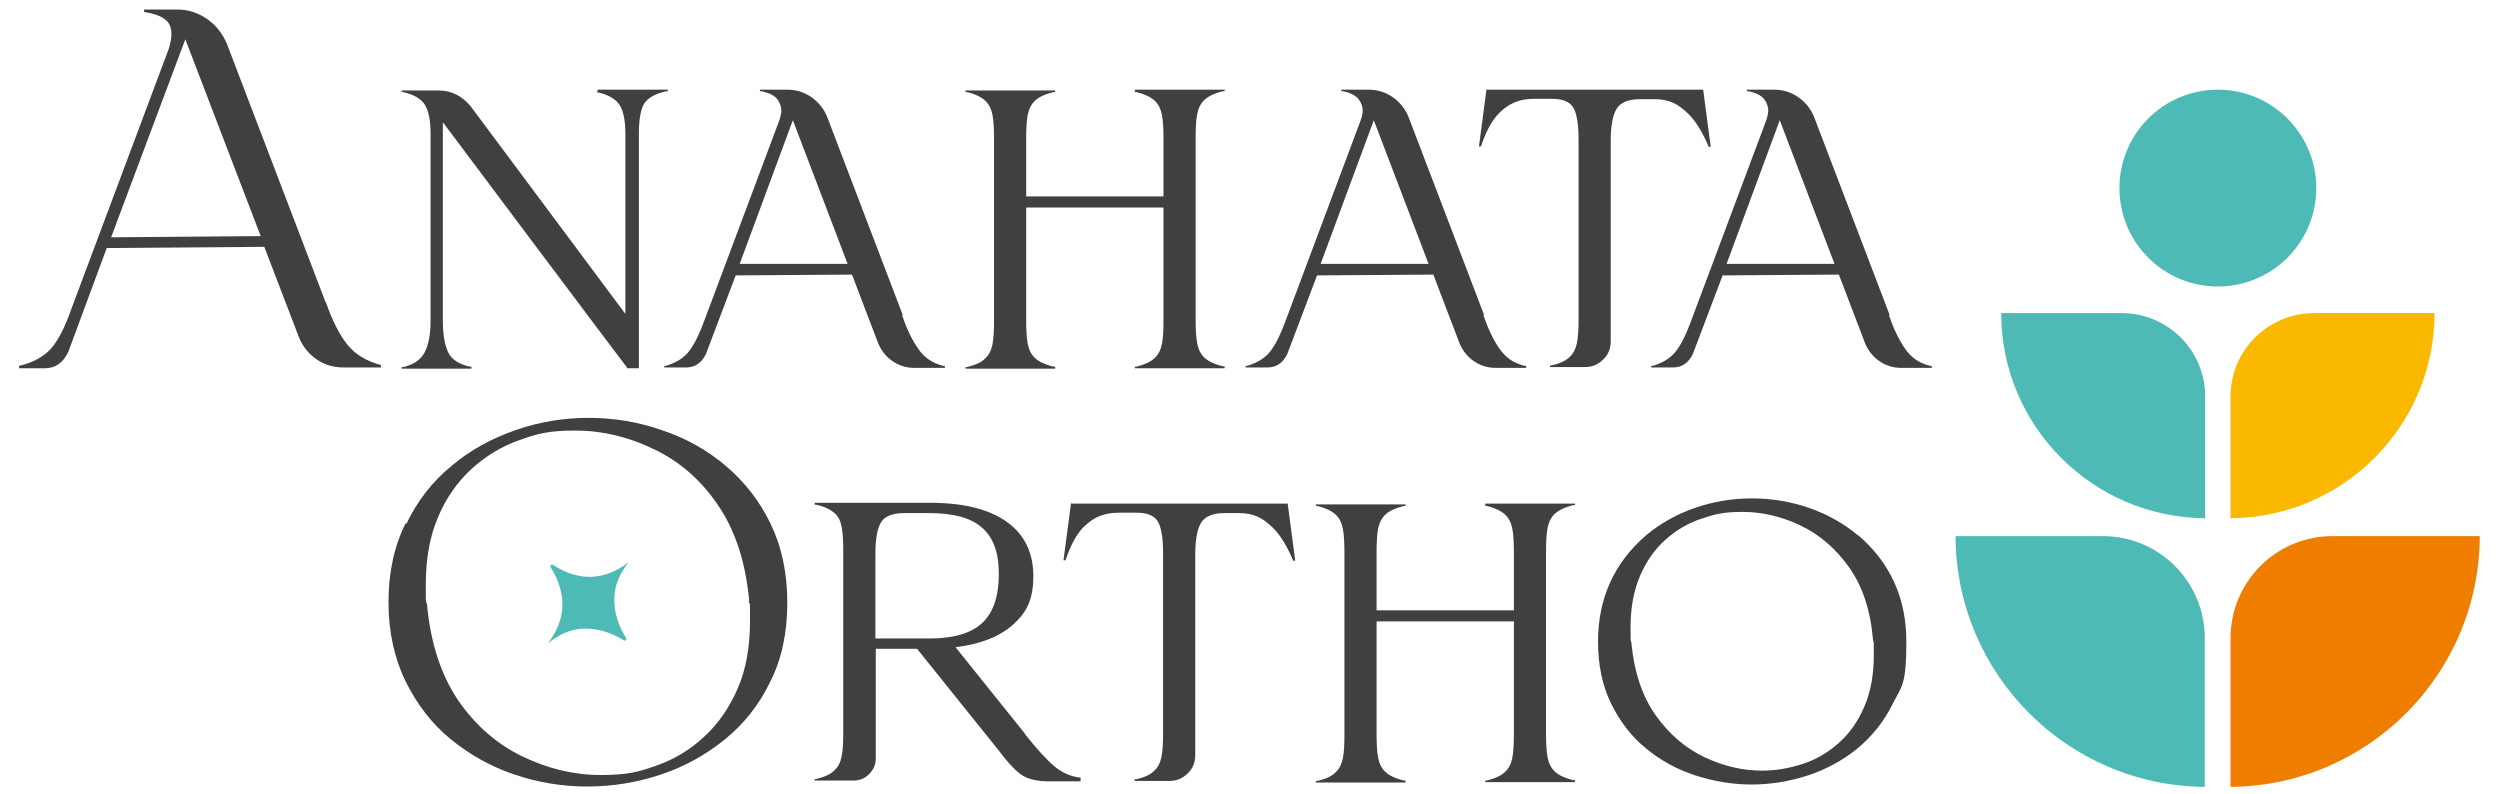 <?xml version="1.0" encoding="UTF-8"?>
<svg xmlns="http://www.w3.org/2000/svg" id="Livello_1" version="1.1" viewBox="0 0 630 200">
  <defs>
    <style>
      .st0 {
        fill: #4dbab5;
      }

      .st1 {
        fill: #ee7d00;
      }

      .st2 {
        fill: #404041;
      }

      .st3 {
        fill: #fab900;
      }
    </style>
  </defs>
  <g>
    <path class="st2" d="M82.1,76.1c1.6,4.6,3.4,8.2,5.4,10.7,2,2.5,4.8,4.2,8.5,5.2v.6h-9.5c-2.5,0-4.8-.7-6.8-2.1-2-1.4-3.5-3.3-4.4-5.6l-8.7-22.7-39.7.3-9.7,26.2c-1.3,2.7-3.2,4.1-5.9,4.1h-6.5v-.6c3.5-.8,6.2-2.3,8.1-4.4,1.8-2.1,3.5-5.4,5.1-10L42.6,12.1c.4-1.4.6-2.6.6-3.5,0-1.6-.5-2.9-1.6-3.7-1.1-.9-2.9-1.5-5.3-1.9v-.6h8.3c2.8,0,5.3.8,7.6,2.4s3.9,3.7,5,6.3l24.9,65.2ZM28,59.8l37.7-.3L46.7,9.9l-18.7,49.9Z"></path>
    <path class="st2" d="M150.6,23v-.4h17.7v.4h-.5c-2.6.6-4.4,1.6-5.4,3-.9,1.4-1.4,4-1.4,7.6v59.2h-3v-.2c-.1,0-46.4-61.8-46.4-61.8v50c0,3.6.5,6.3,1.4,8.1.9,1.8,2.8,2.9,5.4,3.5h.4v.5h-17.6v-.4h.4c2.6-.6,4.4-1.8,5.4-3.7s1.5-4.5,1.5-7.9v-47.2c0-3.4-.5-5.9-1.5-7.4s-2.8-2.5-5.4-3.1h-.4v-.4h9.4c3.2,0,5.9,1.4,8.1,4.1l38.9,52.2v-45.3c0-3.4-.5-5.9-1.5-7.4s-2.8-2.5-5.3-3.1h-.5Z"></path>
    <path class="st2" d="M227.3,79.4c1.2,3.5,2.6,6.4,4.1,8.5,1.5,2.2,3.5,3.6,6.3,4.3h.4v.5h-7.8c-2,0-3.8-.6-5.4-1.7-1.6-1.1-2.8-2.6-3.6-4.5l-6.6-17.3-29.3.2-7.5,19.8c-1.1,2.3-2.8,3.4-5,3.4h-5.5v-.4h.4c2.6-.8,4.6-2,6-3.9,1.4-1.9,2.6-4.5,3.8-7.8l18.8-50.2c.3-.9.5-1.8.5-2.4,0-1.1-.4-2.1-1.1-3-.8-.9-2-1.5-3.8-1.9h-.5v-.4h6.9c2.2,0,4.2.6,6.1,1.9,1.8,1.3,3.2,3,4,5.1l19,49.8ZM213.6,66.5l-13.8-36.2-13.4,36.2h27.2Z"></path>
    <path class="st2" d="M286,23v-.4h22.6v.4h-.5c-2,.5-3.5,1.2-4.5,2.1-1,.9-1.6,2.1-1.9,3.6-.3,1.5-.4,3.5-.4,6v45.9c0,2.4.1,4.4.4,6,.3,1.5.9,2.7,1.9,3.6,1,.9,2.5,1.6,4.5,2.1h.5v.5h-22.6v-.4h.4c2-.5,3.5-1.2,4.5-2.1,1-.9,1.6-2.1,1.9-3.6.3-1.5.4-3.5.4-6v-28.4h-34.6v28.4c0,2.4.1,4.4.4,6,.3,1.5.9,2.7,1.9,3.6,1,.9,2.5,1.6,4.6,2.1h.4v.5h-22.6v-.4h.4c2.1-.5,3.6-1.2,4.5-2.1,1-.9,1.6-2.1,1.9-3.6.3-1.5.4-3.5.4-6v-45.9c0-2.4-.1-4.4-.4-6-.3-1.5-.9-2.7-1.9-3.6-1-.9-2.5-1.6-4.5-2.1h-.4v-.4h22.6v.4h-.4c-2.1.5-3.6,1.2-4.6,2.1-1,.9-1.6,2.1-1.9,3.6-.3,1.5-.4,3.5-.4,6v14.6h34.6v-14.6c0-2.4-.1-4.4-.4-6-.3-1.5-.9-2.7-1.9-3.6-1-.9-2.5-1.6-4.5-2.1h-.4Z"></path>
    <path class="st2" d="M373.8,79.4c1.2,3.5,2.6,6.4,4.1,8.5,1.5,2.2,3.5,3.6,6.3,4.3h.4v.5h-7.8c-2,0-3.8-.6-5.4-1.7-1.6-1.1-2.8-2.6-3.6-4.5l-6.6-17.3-29.3.2-7.5,19.8c-1.1,2.3-2.8,3.4-5,3.4h-5.5v-.4h.4c2.6-.8,4.6-2,6-3.9,1.4-1.9,2.6-4.5,3.8-7.8l18.8-50.2c.3-.9.5-1.8.5-2.4,0-1.1-.4-2.1-1.1-3-.8-.9-2-1.5-3.8-1.9h-.5v-.4h6.9c2.2,0,4.2.6,6.1,1.9,1.8,1.3,3.2,3,4,5.1l19,49.8ZM360,66.5l-13.8-36.2-13.4,36.2h27.2Z"></path>
    <path class="st2" d="M374.8,22.6h54.4l1.9,14.4h-.5c-1-2.4-2.1-4.4-3.2-6-1.1-1.6-2.5-3-4.2-4.2-1.7-1.2-3.8-1.8-6.2-1.8h-3.8c-2.8,0-4.8.8-5.8,2.4-1,1.6-1.5,4.3-1.5,8.2v50.4c0,1.8-.6,3.4-1.9,4.6-1.3,1.3-2.8,1.9-4.6,1.9h-8.8v-.4h.4c2.1-.5,3.6-1.2,4.5-2.1,1-.9,1.6-2.1,1.9-3.6.3-1.5.4-3.5.4-6v-45.4c0-3.9-.5-6.6-1.4-8-.9-1.4-2.7-2.1-5.3-2.1h-4.4c-2.7,0-4.9.6-6.7,1.8s-3.1,2.6-4.1,4.2c-1,1.6-1.9,3.6-2.7,6h-.5l1.9-14.4Z"></path>
    <path class="st2" d="M476,79.4c1.2,3.5,2.6,6.4,4.1,8.5,1.5,2.2,3.5,3.6,6.3,4.3h.4v.5h-7.8c-2,0-3.8-.6-5.4-1.7-1.6-1.1-2.8-2.6-3.6-4.5l-6.6-17.3-29.3.2-7.5,19.8c-1.1,2.3-2.8,3.4-5,3.4h-5.5v-.4h.4c2.6-.8,4.6-2,6-3.9s2.6-4.5,3.8-7.8l18.8-50.2c.3-.9.5-1.8.5-2.4,0-1.1-.4-2.1-1.1-3-.8-.9-2-1.5-3.8-1.9h-.5v-.4h6.9c2.2,0,4.2.6,6.1,1.9,1.8,1.3,3.2,3,4,5.1l19,49.8ZM462.3,66.5l-13.8-36.2-13.4,36.2h27.2Z"></path>
  </g>
  <g>
    <g>
      <path class="st2" d="M102.4,132c2.8-5.8,6.6-10.7,11.4-14.6,4.7-4,10.1-6.9,16.1-9s12.1-3.1,18.4-3.1,12.5,1,18.5,3.1c6,2,11.4,5,16.1,9,4.7,4,8.5,8.8,11.3,14.6,2.8,5.8,4.2,12.4,4.2,19.9s-1.4,14.2-4.3,19.9c-2.8,5.8-6.6,10.6-11.4,14.5-4.8,3.9-10.2,6.9-16.2,8.9-6,2-12.2,3-18.5,3s-12.4-1-18.3-3c-6-2-11.3-5-16.1-8.9-4.8-3.9-8.5-8.8-11.4-14.6-2.8-5.8-4.3-12.4-4.3-19.9s1.4-14.1,4.3-19.9ZM188.8,151.4c-.9-9.7-3.5-17.7-7.8-24-4.3-6.4-9.7-11.1-16.2-14.2-6.4-3.1-13-4.7-19.8-4.7s-9.6.8-14.1,2.4c-4.5,1.6-8.5,4-12.1,7.3-3.5,3.2-6.4,7.3-8.4,12.1-2.1,4.9-3.1,10.5-3.1,17s0,3.4.3,5c.9,9.7,3.5,17.7,7.8,24.1,4.4,6.4,9.8,11.1,16.2,14.2,6.4,3.1,13,4.7,19.8,4.7s9.6-.8,14.1-2.4c4.5-1.6,8.5-4,12-7.3,3.5-3.2,6.3-7.3,8.4-12.1,2.1-4.8,3.1-10.5,3.1-17s0-3.4-.3-5Z"></path>
      <path class="st2" d="M258.3,185c3,3.8,5.5,6.5,7.4,8.1,1.9,1.6,4,2.5,6.1,2.8h.5v1h-.5c-1.8,0-3.3,0-4.6,0-1,0-2,0-2.8,0-2.9,0-5.1-.5-6.6-1.4-1.5-.9-3.5-2.9-5.9-6.1l-20.8-25.9h-10.4v27.6c0,1.6-.6,2.9-1.7,4-1.1,1.1-2.4,1.6-4,1.6h-9.7v-.4h.4c2.1-.5,3.6-1.2,4.5-2.1,1-.9,1.6-2.1,1.9-3.6s.4-3.5.4-6v-45.8c0-2.4-.1-4.4-.4-6s-.9-2.8-1.9-3.6-2.5-1.6-4.5-2h-.4v-.5h29c8.5,0,14.9,1.6,19.4,4.8,4.5,3.2,6.7,7.8,6.7,13.7s-1.7,9.1-5,12.1c-3.4,3.1-8.2,5-14.6,5.8l17.5,21.8ZM220.6,139.6v21.3h13.6c6.1,0,10.5-1.3,13.3-3.9,2.8-2.6,4.2-6.7,4.2-12.3s-1.4-9.2-4.2-11.7c-2.8-2.5-7.2-3.7-13.3-3.7h-6.3c-2.8,0-4.8.7-5.8,2.2-1,1.5-1.5,4.2-1.5,8.2Z"></path>
      <path class="st2" d="M270.1,126.9h54.4l1.9,14.4h-.5c-1-2.4-2.1-4.4-3.2-6-1.1-1.6-2.5-3-4.2-4.2-1.7-1.2-3.8-1.8-6.2-1.8h-3.8c-2.8,0-4.8.8-5.8,2.4-1,1.6-1.5,4.3-1.5,8.2v50.4c0,1.8-.6,3.4-1.9,4.6-1.3,1.3-2.8,1.9-4.6,1.9h-8.8v-.4h.4c2.1-.5,3.6-1.2,4.5-2.1,1-.9,1.6-2.1,1.9-3.6.3-1.5.4-3.5.4-6v-45.4c0-3.9-.5-6.6-1.4-8-.9-1.4-2.7-2.1-5.3-2.1h-4.4c-2.7,0-4.9.6-6.7,1.8s-3.1,2.6-4.1,4.2c-1,1.6-1.9,3.6-2.7,6h-.5l1.9-14.4Z"></path>
      <path class="st2" d="M374.3,127.3v-.4h22.6v.4h-.5c-2,.5-3.5,1.2-4.5,2.1-1,.9-1.6,2.1-1.9,3.6-.3,1.5-.4,3.5-.4,6v45.9c0,2.4.1,4.4.4,6,.3,1.5.9,2.7,1.9,3.6,1,.9,2.5,1.6,4.5,2.1h.5v.5h-22.6v-.4h.4c2-.5,3.5-1.2,4.5-2.1,1-.9,1.6-2.1,1.9-3.6.3-1.5.4-3.5.4-6v-28.4h-34.6v28.4c0,2.4.1,4.4.4,6,.3,1.5.9,2.7,1.9,3.6,1,.9,2.5,1.6,4.6,2.1h.4v.5h-22.6v-.4h.4c2.1-.5,3.6-1.2,4.5-2.1,1-.9,1.6-2.1,1.9-3.6.3-1.5.4-3.5.4-6v-45.9c0-2.4-.1-4.4-.4-6-.3-1.5-.9-2.7-1.9-3.6-1-.9-2.5-1.6-4.5-2.1h-.4v-.4h22.6v.4h-.4c-2.1.5-3.6,1.2-4.6,2.1-1,.9-1.6,2.1-1.9,3.6-.3,1.5-.4,3.5-.4,6v14.6h34.6v-14.6c0-2.4-.1-4.4-.4-6-.3-1.5-.9-2.7-1.9-3.6-1-.9-2.5-1.6-4.5-2.1h-.4Z"></path>
      <path class="st2" d="M468.3,134.9c8.1,7,12.1,15.9,12.1,26.8s-1.1,11.1-3.4,15.6c-2.2,4.5-5.2,8.2-8.9,11.3-3.7,3-7.9,5.3-12.5,6.8-4.6,1.5-9.4,2.3-14.2,2.3s-9.5-.8-14.2-2.3c-4.6-1.5-8.8-3.8-12.4-6.8-3.7-3-6.6-6.8-8.8-11.3-2.2-4.5-3.3-9.7-3.3-15.6,0-10.8,4-19.8,12.1-26.8,3.6-3,7.7-5.3,12.3-6.9,4.6-1.6,9.4-2.4,14.4-2.4s9.8.8,14.4,2.4c4.6,1.6,8.7,3.9,12.3,6.9ZM444,194.2c3.5,0,6.9-.6,10.3-1.7,3.4-1.1,6.4-2.9,9.1-5.3,2.7-2.4,4.8-5.4,6.4-9.1,1.6-3.7,2.4-8,2.4-13s0-2.6-.2-3.8c-.6-7.4-2.6-13.5-6-18.3-3.4-4.8-7.5-8.3-12.3-10.6-4.9-2.3-9.7-3.4-14.6-3.4s-7,.6-10.3,1.7c-3.4,1.1-6.4,2.9-9.1,5.3-2.7,2.4-4.8,5.4-6.4,9.1-1.6,3.7-2.4,8-2.4,13s0,2.6.2,3.8c.7,7.4,2.7,13.5,6.1,18.3,3.4,4.8,7.5,8.3,12.3,10.6,4.9,2.3,9.7,3.4,14.6,3.4Z"></path>
    </g>
    <path class="st0" d="M139.1,142.2l-.5.5h0c4.3,6.7,4.2,13.2-.5,19.4,3-2.4,6.1-3.7,9.4-3.7,3.3,0,6.6,1,9.9,3.1h0l.5-.5h0c-2.1-3.3-3.1-6.6-3.1-9.9,0-3.3,1.2-6.4,3.6-9.4-6.2,4.7-12.6,4.9-19.3.5h0Z"></path>
  </g>
  <g>
    <g>
      <path class="st1" d="M624.9,135.1c-.1,34.7-28.1,62.9-62.8,63.2v-37.5c0-14.2,11.5-25.7,25.7-25.7h37.1Z"></path>
      <path class="st0" d="M492.8,135.1c.1,34.7,28.1,62.9,62.8,63.2v-37.5c0-14.2-11.5-25.7-25.7-25.7h-37.1Z"></path>
    </g>
    <ellipse class="st0" cx="558.9" cy="47.4" rx="24.8" ry="24.8"></ellipse>
    <g>
      <path class="st3" d="M613.5,78.9c0,28.4-23,51.5-51.4,51.7v-30.7c0-11.6,9.4-21,21.1-21h30.3Z"></path>
      <path class="st0" d="M504.3,78.9c0,28.4,23,51.5,51.4,51.7v-30.7c0-11.6-9.4-21-21.1-21h-30.3Z"></path>
    </g>
  </g>
</svg>
